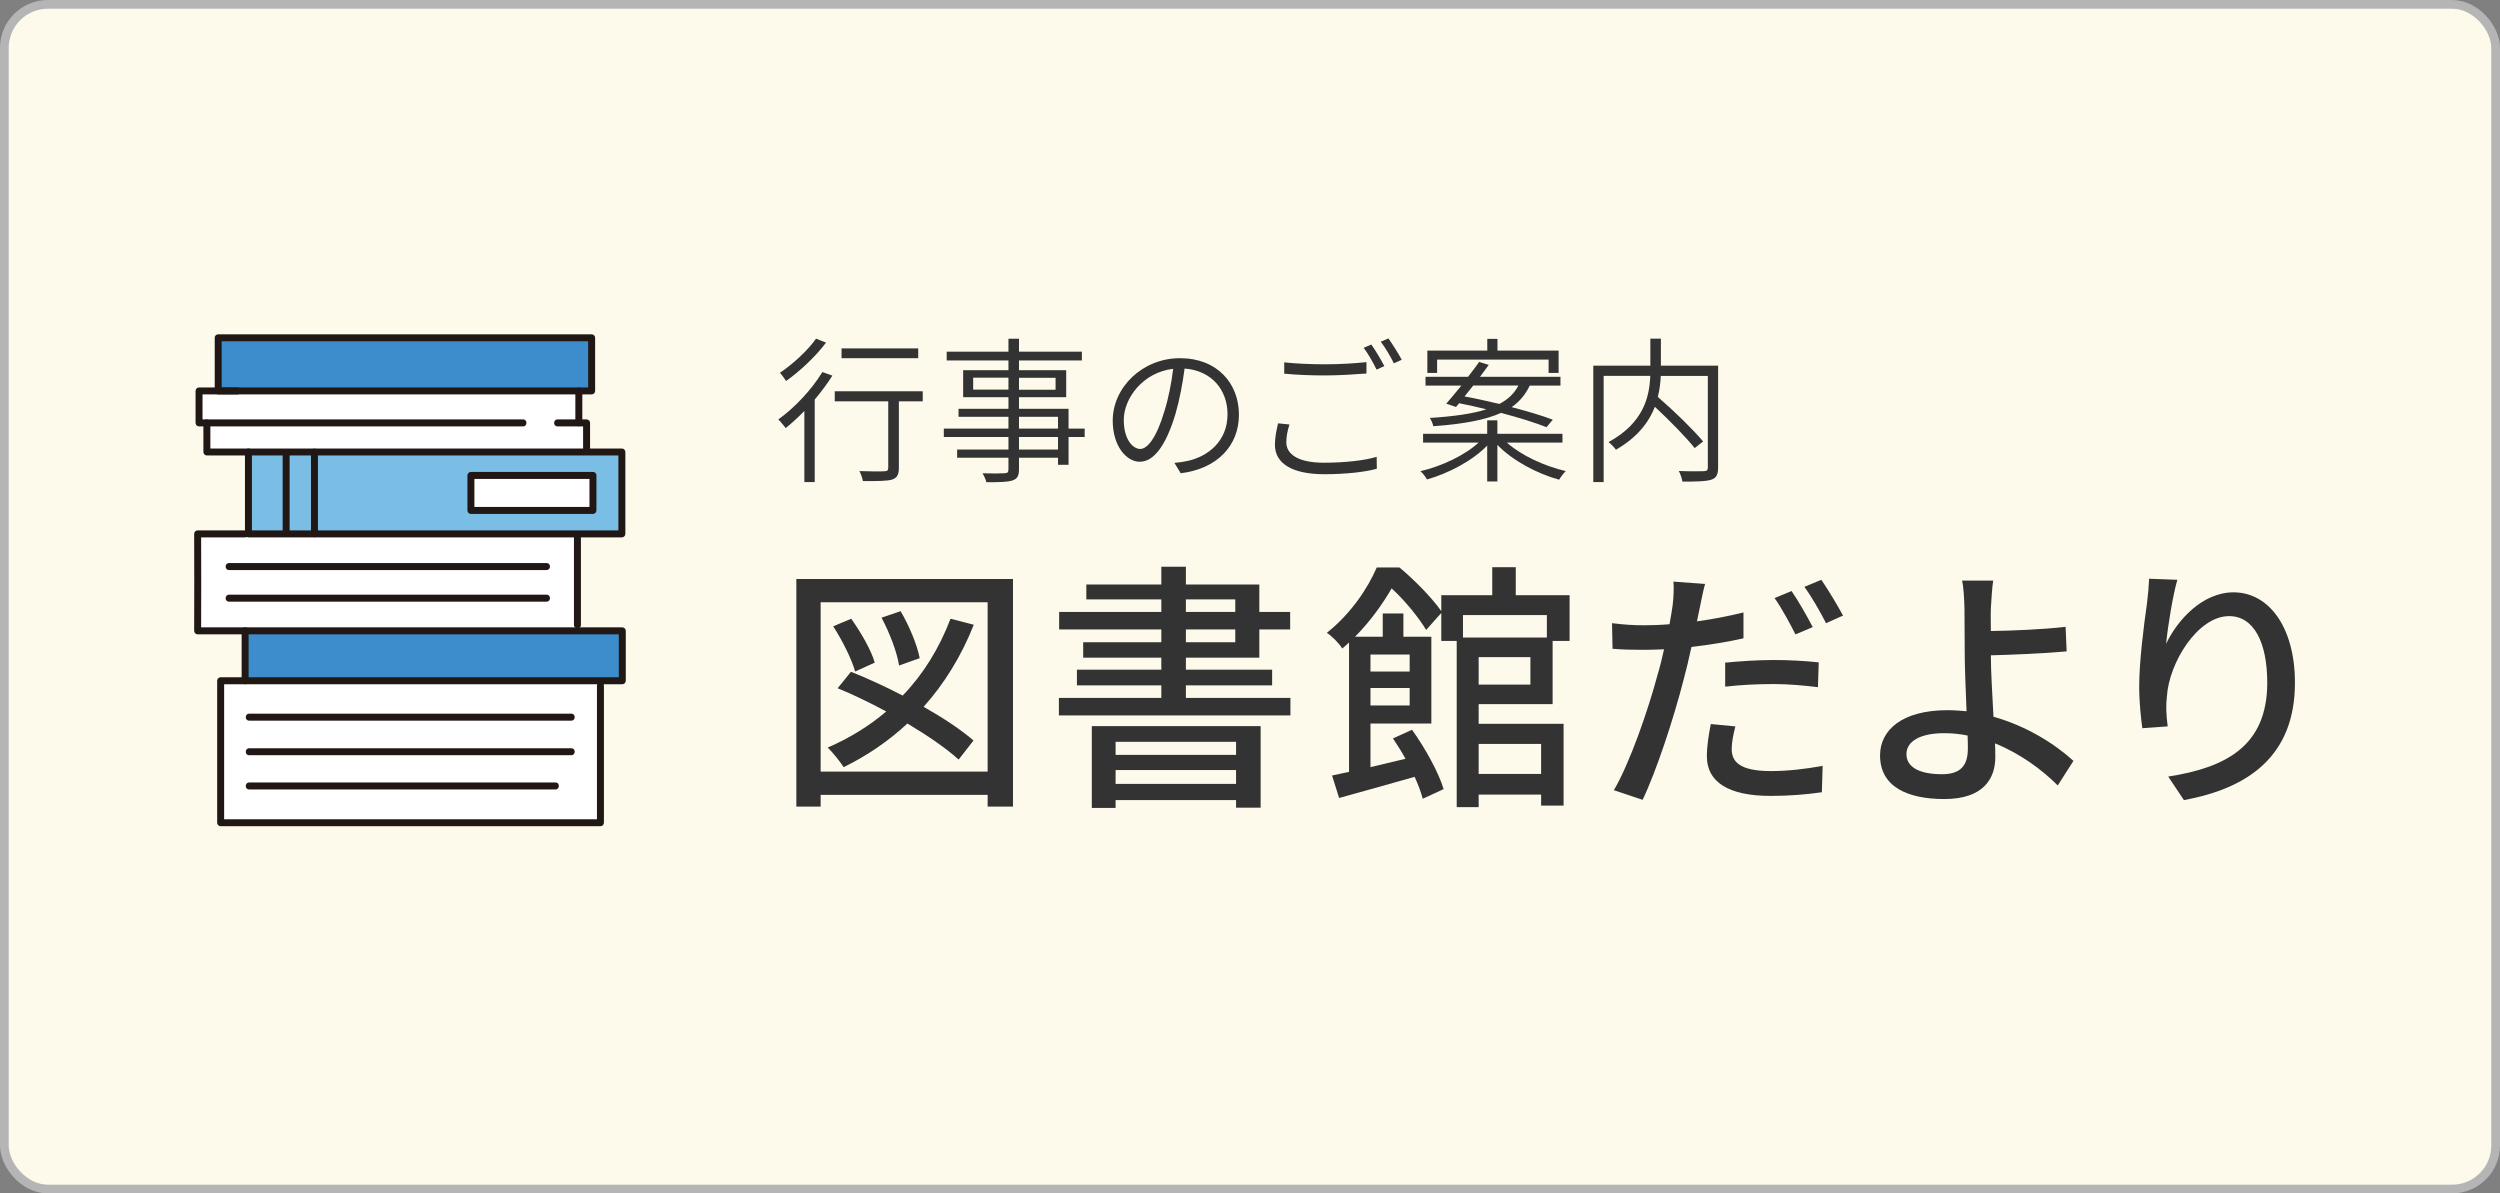 <?xml version="1.0" encoding="UTF-8"?>
<svg id="_レイヤー_2" data-name="レイヤー 2" xmlns="http://www.w3.org/2000/svg" viewBox="0 0 287 137">
  <rect x="0" y="0" width="287" height="137" fill="#808080" stroke="none"/>
  <defs>
    <style>
      .cls-1 {
        fill: #fdfaec;
      }

      .cls-2 {
        fill: #fff;
      }

      .cls-3 {
        fill: #7abee6;
      }

      .cls-4 {
        fill: #3d8dcc;
      }

      .cls-5 {
        fill: #333;
      }

      .cls-6 {
        fill: #211715;
      }

      .cls-7 {
        fill: none;
        stroke: #b5b5b6;
        stroke-linecap: round;
        stroke-linejoin: round;
      }
    </style>
  </defs>
  <g id="_内容" data-name="内容">
    <g>
      <g>
        <rect class="cls-1" x=".5" y=".5" width="286" height="136" rx="5" ry="5"/>
        <rect class="cls-7" x=".5" y=".5" width="286" height="136" rx="5" ry="5"/>
      </g>
      <g>
        <g>
          <path class="cls-5" d="M116.29,66.47v26.13h-2.91v-1.35h-19.17v1.35h-2.79v-26.13h24.87ZM113.38,88.58v-19.44h-19.17v19.44h19.17ZM111.79,71.72c-1.44,3.63-3.39,6.78-5.76,9.42,2.28,1.29,4.35,2.67,5.73,3.87l-1.71,2.19c-1.38-1.26-3.51-2.73-5.88-4.14-2.16,2.01-4.62,3.69-7.32,5.01-.36-.57-1.26-1.71-1.83-2.25,2.49-1.08,4.74-2.46,6.72-4.14-1.89-1.02-3.81-1.95-5.58-2.67l1.53-1.89c1.89.75,3.96,1.71,5.94,2.73,2.37-2.46,4.2-5.43,5.49-8.82l2.67.69ZM98.17,77.09c-.39-1.41-1.47-3.57-2.52-5.19l2.07-.87c1.11,1.56,2.31,3.63,2.7,5.04l-2.25,1.02ZM103.21,76.4c-.21-1.47-1.08-3.75-2.01-5.49l2.19-.75c.99,1.68,1.92,3.93,2.19,5.4l-2.37.84Z"/>
          <path class="cls-5" d="M148.14,80.12v2.01h-26.58v-2.01h11.76v-1.44h-9.69v-1.8h9.69v-1.38h-8.97v-1.77h8.97v-1.47h-11.73v-2.01h11.73v-1.44h-8.61v-1.71h8.61v-2.04h2.82v2.04h8.43v3.15h3.54v2.01h-3.54v3.24h-8.43v1.38h9.9v1.8h-9.9v1.44h12ZM125.34,83.36h19.38v9.36h-2.82v-.87h-13.83v.9h-2.73v-9.39ZM128.07,85.16v1.5h13.83v-1.5h-13.83ZM141.9,89.99v-1.59h-13.83v1.59h13.83ZM136.14,70.25h5.67v-1.44h-5.67v1.44ZM136.14,73.73h5.67v-1.47h-5.67v1.47Z"/>
          <path class="cls-5" d="M169.75,80.84v2.25h9.75v9.39h-2.58v-1.26h-7.17v1.44h-2.52v-19.08h-1.77v-3.21l-1.74,1.95c-.78-1.32-2.4-3.36-3.96-4.77-.99,1.71-2.37,3.69-4.2,5.55h3.18v-2.67h2.37v2.67h3.21v9.96h-6.99v5.01c1.29-.3,2.64-.63,4.02-.96-.45-.84-.96-1.62-1.44-2.34l2.19-.99c1.53,2.13,3.06,4.92,3.63,6.81l-2.4,1.11c-.18-.72-.51-1.59-.93-2.52-3.03.87-6.18,1.74-8.67,2.43l-.81-2.58c.6-.12,1.23-.27,1.95-.42v-14.85c-.24.24-.51.45-.78.69-.36-.6-1.2-1.44-1.77-1.8,2.79-2.22,4.71-5.13,5.73-7.5h2.61c1.74,1.44,3.75,3.51,4.8,5.01v-1.83h5.85v-3.21h2.7v3.21h6.18v5.25h-1.95v7.26h-8.49ZM157.33,75.14v1.95h4.5v-1.95h-4.5ZM161.83,80.99v-2.01h-4.5v2.01h4.5ZM167.95,70.61v2.58h9.63v-2.58h-9.63ZM175.69,75.44h-5.94v3.15h5.94v-3.15ZM169.75,85.4v3.45h7.17v-3.45h-7.17Z"/>
          <path class="cls-5" d="M200.15,73.28c-1.86.42-3.93.75-5.97.99-.27,1.29-.6,2.61-.93,3.87-1.08,4.2-3.06,10.32-4.68,13.68l-3.3-1.11c1.8-3.03,3.93-9.15,5.04-13.32.27-.9.51-1.89.72-2.85-.84.03-1.62.06-2.37.06-1.38,0-2.46-.03-3.54-.12l-.06-2.94c1.44.18,2.49.24,3.63.24.93,0,1.92-.03,2.97-.12.15-.87.3-1.65.36-2.19.12-.96.15-2.04.09-2.7l3.63.27c-.21.75-.45,1.95-.57,2.55l-.36,1.74c1.8-.24,3.63-.6,5.34-1.02v2.97ZM199.22,83.39c-.24.93-.42,1.86-.42,2.58,0,1.35.72,2.55,4.5,2.55,1.95,0,3.99-.24,5.94-.6l-.09,3.03c-1.65.24-3.63.42-5.88.42-4.83,0-7.32-1.59-7.32-4.53,0-1.23.21-2.49.45-3.72l2.82.27ZM198.05,76.07c1.59-.15,3.63-.3,5.55-.3,1.71,0,3.51.09,5.19.27l-.09,2.85c-1.5-.18-3.27-.36-5.04-.36-1.95,0-3.78.09-5.61.3v-2.76ZM206.12,72.83c-.6-1.2-1.59-3.03-2.4-4.17l1.95-.81c.75,1.08,1.83,2.97,2.43,4.14l-1.98.84ZM209.09,66.56c.78,1.14,1.92,3.03,2.49,4.11l-1.95.87c-.66-1.29-1.65-3.03-2.49-4.17l1.95-.81Z"/>
          <path class="cls-5" d="M236.23,90.17c-1.83-1.83-4.32-3.66-7.2-4.83.03.63.03,1.17.03,1.59,0,2.52-1.44,4.8-5.85,4.8-4.14,0-7.38-1.35-7.38-5.01,0-2.88,2.49-5.19,7.74-5.19.75,0,1.47.06,2.19.12-.09-2.34-.21-4.98-.21-6.66,0-1.77-.03-3.9-.03-5.16-.03-1.26-.12-2.55-.27-3.18h3.57c-.12.72-.21,2.16-.27,3.18-.03.75,0,1.65,0,2.61,2.37-.03,6-.18,8.58-.48l.12,2.82c-2.61.24-6.3.39-8.7.45,0,1.89.18,4.62.3,7.05,3.84,1.08,7.08,3.15,9.18,5.07l-1.8,2.82ZM225.88,84.44c-.87-.18-1.77-.27-2.7-.27-2.73,0-4.32.93-4.32,2.4,0,1.56,1.59,2.31,4.08,2.31,2.07,0,2.97-.93,2.97-2.94,0-.39,0-.9-.03-1.5Z"/>
          <path class="cls-5" d="M249.96,66.56c-.54,1.86-1.11,5.46-1.29,7.35,1.29-2.73,4.17-5.91,7.74-5.91,4.05,0,7.05,3.99,7.05,10.38,0,8.28-5.19,12.09-12.75,13.47l-1.8-2.7c6.51-1.02,11.37-3.42,11.37-10.77,0-4.62-1.53-7.65-4.38-7.65-3.6,0-6.9,5.34-7.14,9.24-.12.99-.09,2.01.09,3.42l-2.91.21c-.15-1.11-.36-2.85-.36-4.8,0-2.79.51-6.87.9-9.57.12-.99.21-2.01.24-2.79l3.24.12Z"/>
        </g>
        <g>
          <path class="cls-5" d="M95.55,43.13c-.58.94-1.28,1.85-2.02,2.74v9.47h-1.19v-8.16c-.72.74-1.44,1.4-2.14,1.96-.18-.23-.61-.76-.85-.99,1.84-1.31,3.82-3.4,5.06-5.44l1.13.41ZM94.83,39.33c-1.17,1.57-2.99,3.28-4.59,4.41-.16-.25-.49-.72-.7-.95,1.49-.99,3.24-2.61,4.14-3.91l1.15.45ZM105.94,46.07h-2.75v7.65c0,.76-.2,1.13-.76,1.33-.59.18-1.57.18-3.37.18-.05-.32-.22-.81-.4-1.15,1.33.05,2.52.05,2.86.02.32,0,.45-.09.45-.4v-7.63h-6.14v-1.15h10.1v1.15ZM105.41,41.12h-8.8v-1.12h8.8v1.12Z"/>
          <path class="cls-5" d="M124.52,50.17h-1.85v3.19h-1.21v-.81h-4.48v1.33c0,.81-.23,1.1-.76,1.28-.56.18-1.49.2-2.99.2-.05-.31-.27-.74-.43-1.03,1.13.04,2.21.02,2.52,0,.34-.02.45-.11.45-.45v-1.33h-5.89v-.94h5.89v-1.44h-7.42v-.97h7.42v-1.35h-5.73v-.92h5.73v-1.33h-5.2v-3.1h5.2v-1.12h-7.09v-1.01h7.09v-1.48h1.21v1.48h7.22v1.01h-7.22v1.12h5.42v3.1h-5.42v1.33h5.69v2.27h1.85v.97ZM115.77,44.73v-1.37h-4.05v1.37h4.05ZM116.98,43.37v1.37h4.2v-1.37h-4.2ZM116.98,49.2h4.48v-1.35h-4.48v1.35ZM121.46,50.17h-4.48v1.44h4.48v-1.44Z"/>
          <path class="cls-5" d="M134.82,53.14c.54-.04,1.08-.13,1.49-.22,2.29-.49,4.61-2.2,4.61-5.37,0-2.74-1.78-5.01-4.93-5.24-.22,1.69-.56,3.51-1.04,5.19-1.1,3.67-2.5,5.51-4.11,5.51-1.51,0-3.1-1.78-3.1-4.72,0-3.82,3.42-7.17,7.72-7.17s6.77,2.92,6.77,6.48-2.48,6.21-6.68,6.73l-.74-1.21ZM133.67,47.22c.47-1.49.81-3.22,1.01-4.88-3.49.41-5.67,3.39-5.67,5.87,0,2.32,1.1,3.33,1.89,3.33s1.84-1.19,2.77-4.32Z"/>
          <path class="cls-5" d="M148.03,48.73c-.23.72-.36,1.39-.36,2.05,0,1.39,1.4,2.34,4.3,2.34,2.48,0,4.77-.27,6.07-.68l.02,1.37c-1.22.36-3.51.63-6.05.63-3.55,0-5.65-1.17-5.65-3.37,0-.92.2-1.75.36-2.47l1.31.13ZM147.44,41.6c1.28.14,2.92.22,4.68.22s3.48-.11,4.75-.25v1.31c-1.21.09-3.11.22-4.74.22-1.78,0-3.29-.07-4.7-.2v-1.3ZM158.93,42.02l-.9.41c-.36-.74-.97-1.84-1.48-2.5l.88-.38c.45.63,1.1,1.73,1.49,2.47ZM160.92,41.3l-.9.41c-.4-.79-.99-1.82-1.51-2.48l.88-.38c.47.65,1.17,1.78,1.53,2.45Z"/>
          <path class="cls-5" d="M172.98,50.8c1.64,1.48,4.34,2.72,6.77,3.28-.23.22-.59.68-.76.99-2.56-.7-5.4-2.23-7.09-4v4.2h-1.17v-4.12c-1.67,1.73-4.43,3.19-6.91,3.89-.16-.29-.5-.74-.76-.95,2.43-.56,5.1-1.82,6.68-3.28h-6.37v-1.01h7.36v-1.55h1.17v1.55h7.47v1.01h-6.39ZM166.03,46.34c.5-.58,1.12-1.3,1.73-2.07h-4.11v-1.01h4.88c.47-.59.9-1.19,1.28-1.71l1.1.34c-.31.43-.65.9-1.01,1.37h9.24v1.01h-3.53c-.47.99-1.12,1.8-2.07,2.47,1.8.47,3.49.97,4.72,1.44l-.72.86c-1.26-.5-3.17-1.1-5.22-1.64-1.76.79-4.25,1.28-7.78,1.53-.05-.27-.23-.72-.4-.95,2.86-.18,4.95-.5,6.5-.99-1.06-.27-2.12-.5-3.13-.7l-.36.43-1.12-.38ZM164.98,42.81h-1.12v-2.56h6.88v-1.35h1.17v1.35h7.02v2.56h-1.15v-1.53h-12.8v1.53ZM169.12,44.27c-.34.43-.67.85-.99,1.24,1.26.23,2.63.54,4,.86,1.06-.56,1.73-1.24,2.18-2.11h-5.19Z"/>
          <path class="cls-5" d="M197.24,53.65c0,.83-.2,1.22-.79,1.42-.61.2-1.71.22-3.31.22-.05-.36-.23-.88-.41-1.22,1.3.05,2.52.04,2.88.02s.45-.13.45-.43v-10.5h-5.4c-.04.77-.13,1.58-.34,2.41,1.84,1.58,4.07,3.76,5.2,5.11l-.97.76c-.97-1.22-2.86-3.15-4.57-4.74-.68,1.75-1.98,3.49-4.47,4.93-.18-.25-.56-.67-.85-.88,4.03-2.2,4.7-5.2,4.79-7.6h-5.35v12.19h-1.19v-13.36h6.55v-3.1h1.21v3.1h6.57v11.67Z"/>
        </g>
      </g>
      <g id="document">
        <path class="cls-2" d="M28.14,78.15h40.79c0,4.74,0,11.42,0,16.3H25.33c0-4.88,0-11.42,0-16.3h2.81,0Z"/>
        <path class="cls-2" d="M22.69,61.29c0,.26,0,7.9,0,11.13.9,0,2.87,0,5.45,0,.52,0,26.77,0,38.14,0,0-.42,0-.66,0-.66,0-3.38,0-7.12,0-10.47-16.72,0-42.7,0-43.6,0Z"/>
        <path class="cls-2" d="M28.52,51.89c-1.83,0-3.73,0-4.78,0v-3.34c-.38,0-.69,0-.89,0v-3.67c1.13,0,2.2,0,2.2,0,0,0,24.28,0,41.4,0v3.67c.27,0,.56,0,.89,0,0,0,0,1.6,0,3.34-7.94,0-25.9,0-38.82,0h0Z"/>
        <path class="cls-4" d="M28.14,78.15v-5.73c.66,0,42.71,0,43.3,0,0,.15,0,3.92,0,5.73H28.14Z"/>
        <path class="cls-6" d="M28.54,78.15v-5.73l-.4.4c12.57,0,25.14,0,37.71,0,1.86,0,3.73,0,5.59,0l-.4-.4c0,1.91,0,3.82,0,5.73l.4-.4c-13,0-26.01,0-39.01,0h-4.29c-.51,0-.52.8,0,.8h43.3c.22,0,.4-.18.4-.4,0-1.91,0-3.82,0-5.73,0-.22-.18-.4-.4-.4-12.56,0-25.12,0-37.68,0-1.87,0-3.75,0-5.62,0-.22,0-.4.18-.4.4v5.73c0,.51.8.52.8,0Z"/>
        <path class="cls-6" d="M65.89,61.73c0,3.34,0,6.68,0,10.02,0,.51.8.52.8,0,0-3.34,0-6.68,0-10.02,0-.51-.8-.52-.8,0h0Z"/>
        <path class="cls-6" d="M26.29,65.44c10.28,0,20.57,0,30.85,0h5.61c.51,0,.52-.8,0-.8-10.28,0-20.57,0-30.85,0-1.87,0-3.74,0-5.61,0-.51,0-.52.8,0,.8h0Z"/>
        <path class="cls-6" d="M26.29,69.07c10.28,0,20.57,0,30.85,0,1.87,0,3.74,0,5.61,0,.51,0,.52-.8,0-.8-10.28,0-20.57,0-30.85,0-1.87,0-3.74,0-5.61,0-.51,0-.52.8,0,.8h0Z"/>
        <path class="cls-6" d="M28.14,72.02c-1.82,0-3.64,0-5.45,0l.4.4c0-3.71.03-7.42,0-11.13l-.4.4c1.82,0,3.64,0,5.46,0,.51,0,.52-.8,0-.8-1.82,0-3.64,0-5.46,0-.22,0-.4.18-.4.4.03,3.71,0,7.42,0,11.13,0,.22.18.4.4.4,1.82,0,3.64,0,5.45,0,.51,0,.52-.8,0-.8h0Z"/>
        <path class="cls-6" d="M68.53,78.7c0,5.25,0,10.5,0,15.75l.4-.4h-14.68c-7.85,0-15.69,0-23.54,0h-5.38l.4.4c0-5.43,0-10.87,0-16.3l-.4.4h2.81c.51,0,.52-.8,0-.8h-2.81c-.22,0-.4.18-.4.4,0,5.43,0,10.87,0,16.3,0,.22.18.4.4.4h14.68c7.85,0,15.69,0,23.54,0h5.38c.22,0,.4-.18.4-.4,0-5.25,0-10.5,0-15.75,0-.51-.8-.52-.8,0h0Z"/>
        <path class="cls-6" d="M28.6,86.7c10.36,0,20.73,0,31.09,0h5.9c.51,0,.52-.8,0-.8-10.36,0-20.73,0-31.09,0h-5.9c-.51,0-.52.8,0,.8h0Z"/>
        <path class="cls-6" d="M28.6,82.73c10.36,0,20.73,0,31.09,0h5.9c.51,0,.52-.8,0-.8-10.36,0-20.73,0-31.09,0h-5.9c-.51,0-.52.8,0,.8h0Z"/>
        <path class="cls-6" d="M28.6,90.63c9.9,0,19.81,0,29.71,0h5.46c.51,0,.52-.8,0-.8-9.9,0-19.81,0-29.71,0h-5.46c-.51,0-.52.8,0,.8h0Z"/>
        <path class="cls-4" d="M25.05,38.78c17.05,0,42.87,0,42.87,0v6.1c-17.16,0-42.87,0-42.87,0,0-.51,0-3.38,0-6.1Z"/>
        <path class="cls-6" d="M67.74,51.45v-2.9c0-.22-.18-.4-.4-.4-1.11,0-2.22,0-3.34,0-.51,0-.52.8,0,.8,1.11,0,2.22,0,3.34,0l-.4-.4v2.9c0,.51.8.52.8,0h0Z"/>
        <path class="cls-6" d="M66.05,44.88v3.67c0,.51.8.52.8,0v-3.67c0-.51-.8-.52-.8,0h0Z"/>
        <path class="cls-6" d="M23.35,48.55v3.34c0,.22.18.4.4.4,1.59,0,3.18,0,4.78,0,.51,0,.52-.8,0-.8-1.59,0-3.18,0-4.78,0l.4.4v-3.34c0-.51-.8-.52-.8,0h0Z"/>
        <path class="cls-6" d="M27.25,44.48h-4.4c-.22,0-.4.18-.4.4v3.67c0,.22.18.4.4.4,10.53,0,21.06,0,31.6,0,1.87,0,3.74,0,5.6,0,.51,0,.52-.8,0-.8-10.53,0-21.06,0-31.6,0-1.87,0-3.74,0-5.6,0l.4.4v-3.67l-.4.4h4.4c.51,0,.52-.8,0-.8h0Z"/>
        <path class="cls-6" d="M25.05,39.18c13.17,0,26.34,0,39.51,0,1.12,0,2.24,0,3.36,0l-.4-.4v6.1l.4-.4c-13.17,0-26.35,0-39.52,0-1.12,0-2.23,0-3.35,0l.4.4c0-2.03,0-4.06,0-6.1,0-.51-.8-.52-.8,0,0,2.03,0,4.06,0,6.1,0,.22.18.4.4.4,10.23,0,20.47,0,30.7,0,4.06,0,8.11,0,12.17,0,.22,0,.4-.18.4-.4v-6.1c0-.22-.18-.4-.4-.4-10.25,0-20.5,0-30.75,0-4.04,0-8.08,0-12.12,0-.51,0-.52.8,0,.8Z"/>
        <path class="cls-3" d="M28.52,51.89c17.05,0,42.87,0,42.87,0v9.4c-17.16,0-42.87,0-42.87,0,0-.51,0-6.68,0-9.4Z"/>
        <path class="cls-6" d="M28.52,52.29c13.17,0,26.34,0,39.51,0,1.12,0,2.24,0,3.36,0l-.4-.4v9.4l.4-.4c-13.17,0-26.35,0-39.52,0-1.12,0-2.23,0-3.35,0l.4.4c0-3.13,0-6.27,0-9.4,0-.51-.8-.52-.8,0,0,3.13,0,6.27,0,9.4,0,.22.18.4.4.4,10.23,0,20.47,0,30.7,0,4.06,0,8.11,0,12.17,0,.22,0,.4-.18.4-.4v-9.4c0-.22-.18-.4-.4-.4-10.25,0-20.5,0-30.75,0-4.04,0-8.08,0-12.12,0-.51,0-.52.8,0,.8Z"/>
        <path class="cls-6" d="M35.7,51.89v9.4c0,.51.8.52.8,0v-.36c0-.51-.8-.52-.8,0v.36c0,.51.8.52.8,0v-9.4c0-.51-.8-.52-.8,0h0Z"/>
        <path class="cls-6" d="M32.45,51.97v9.24c0,.51.8.52.8,0v-9.24c0-.51-.8-.52-.8,0h0Z"/>
        <path class="cls-2" d="M68.07,54.58v4.02h-14.01s0-.06,0-.06c0,0,0-3.29,0-3.96,1.24,0,7.66,0,14.01,0Z"/>
        <path class="cls-6" d="M67.67,54.58v4.02l.4-.4h-14.01l.4.4c0-1.34,0-2.68,0-4.02l-.4.4c4.67,0,9.34,0,14.01,0,.51,0,.52-.8,0-.8-4.67,0-9.34,0-14.01,0-.22,0-.4.18-.4.4,0,1.34,0,2.68,0,4.02,0,.22.18.4.4.4h14.01c.22,0,.4-.18.4-.4v-4.02c0-.51-.8-.52-.8,0Z"/>
      </g>
    </g>
  </g>
</svg>